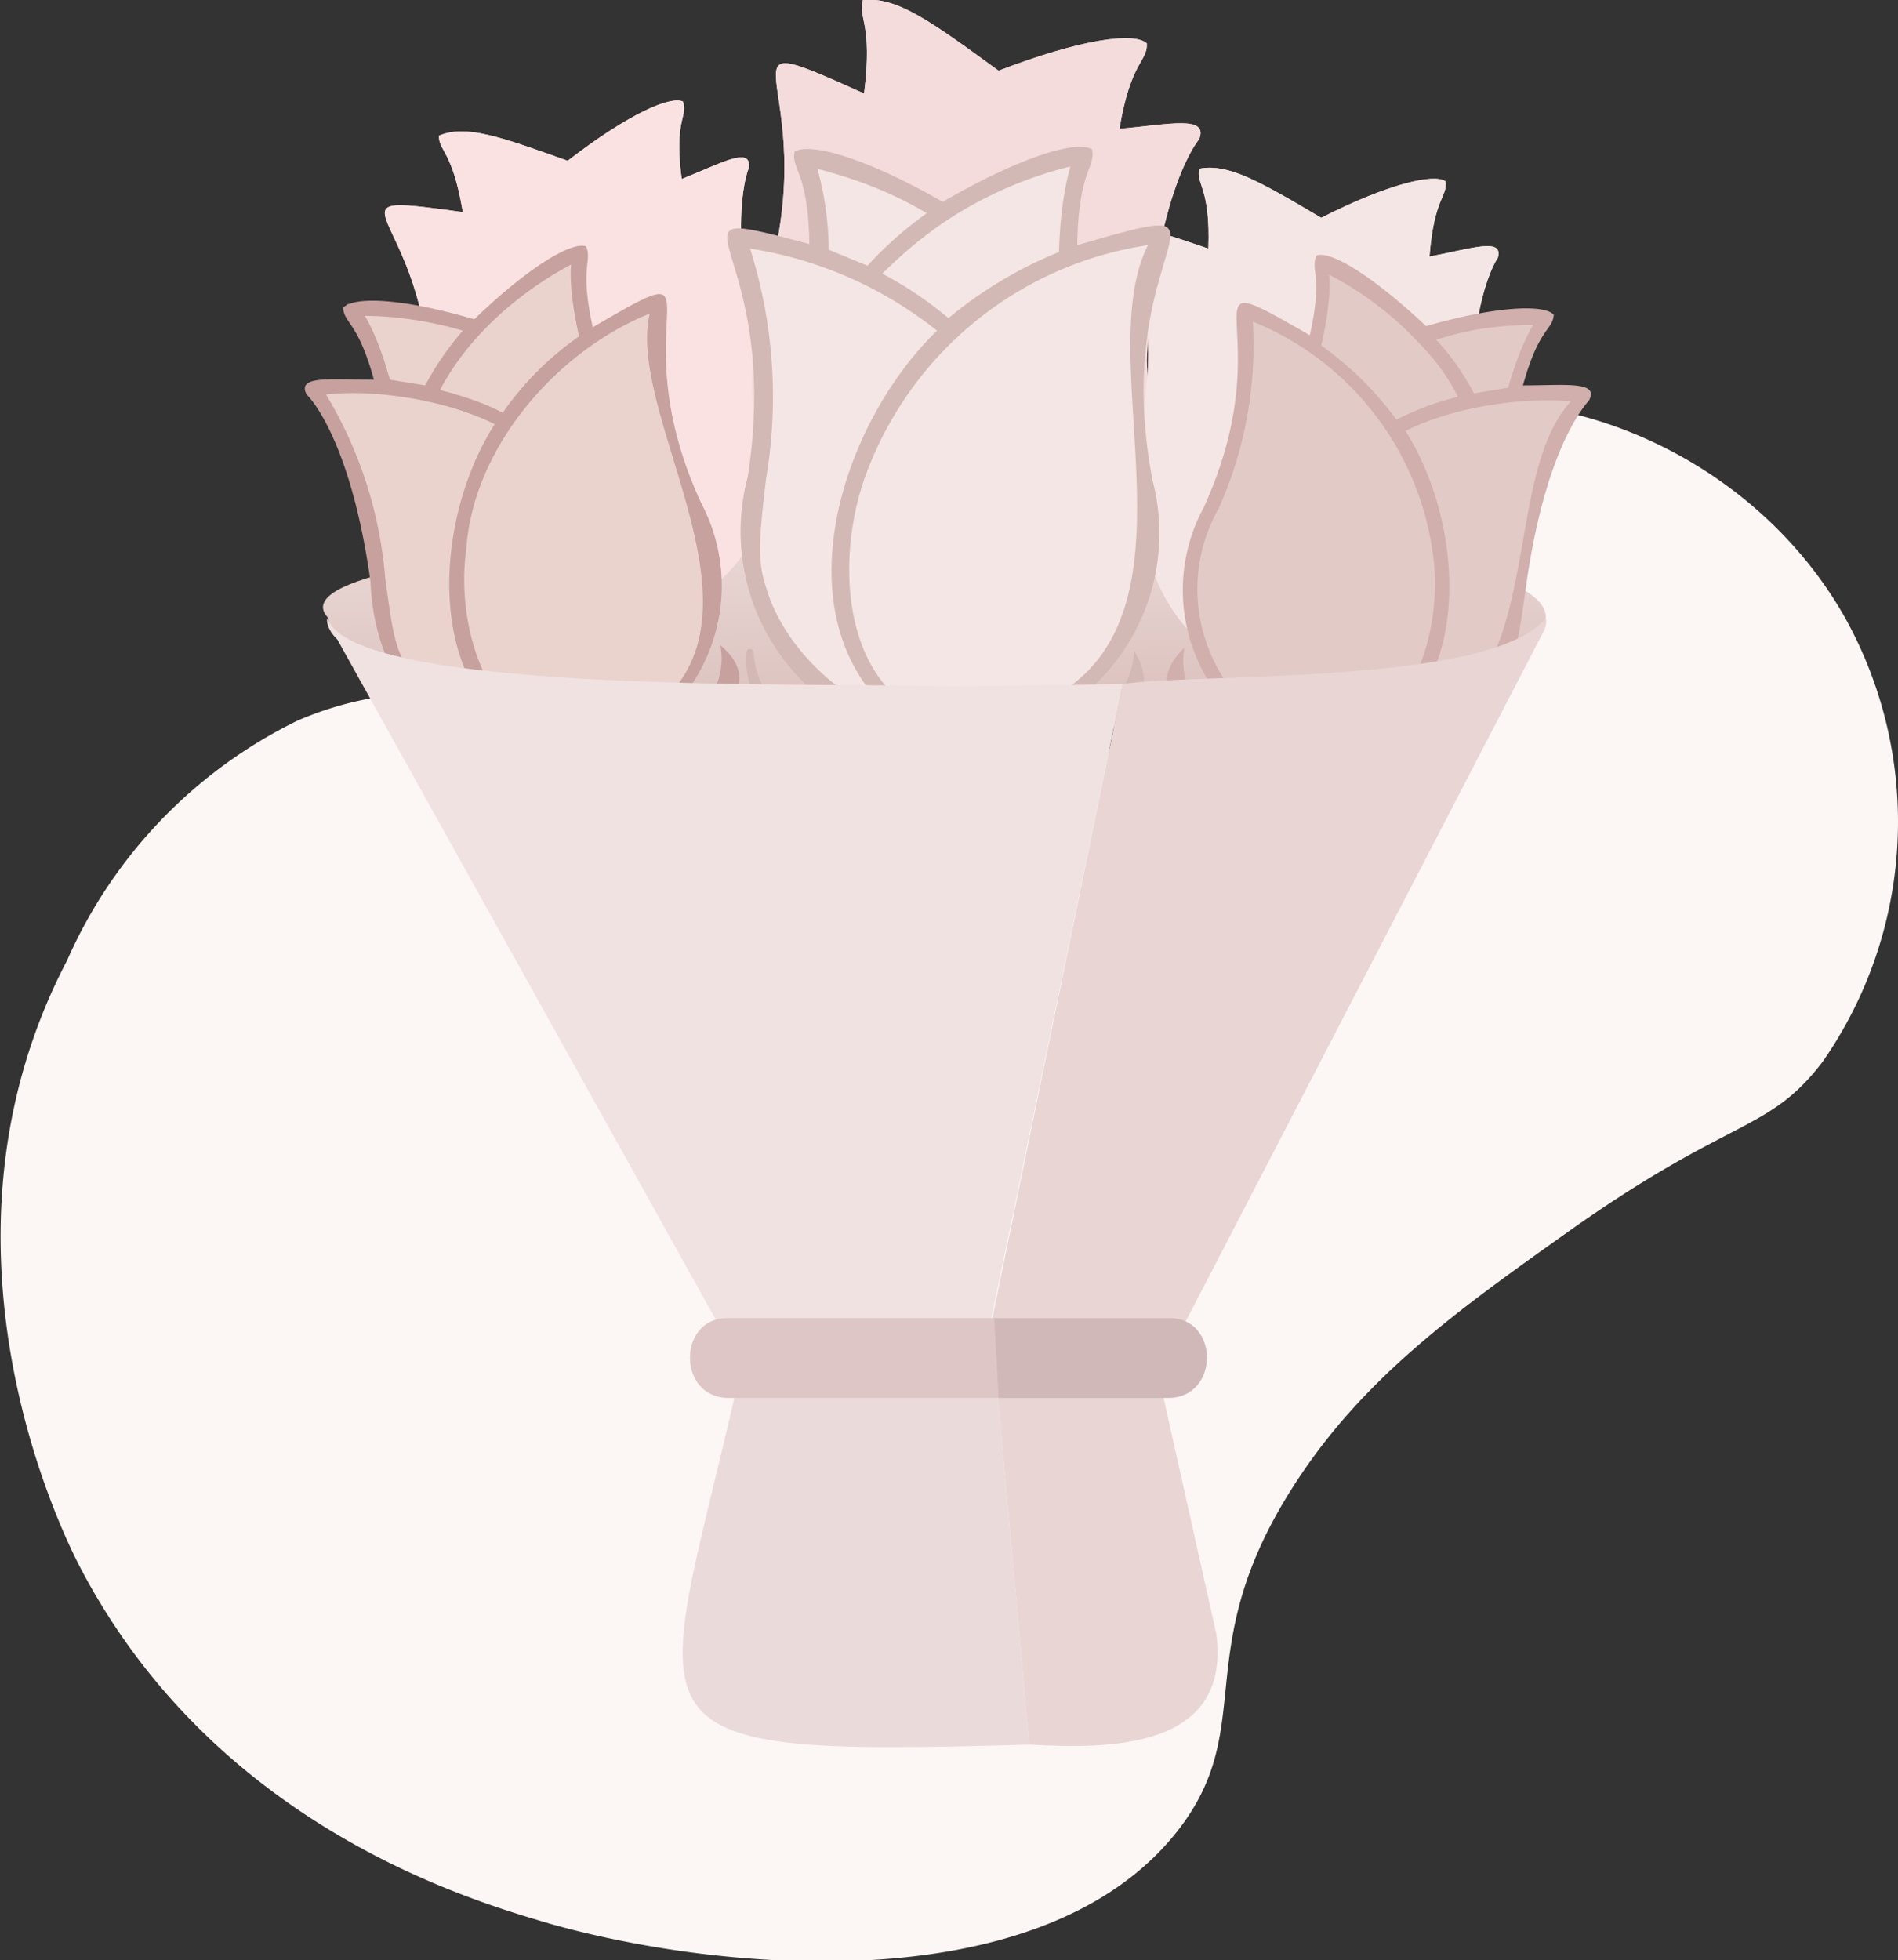 <svg version="1.1" id="Layer_1" xmlns="http://www.w3.org/2000/svg" x="0" y="0" viewBox="0 0 166.5 171.9" style="enable-background:new 0 0 166.5 171.9" xml:space="preserve"><rect x="0" y="0" width="166.5" height="171.9" fill="#333333" stroke="none"/><style>.st2{fill:#f9e2e1}.st3{fill:#f4dcdc}.st4{fill:#f4e6e4}.st6{fill:#ead3cc}.st8{fill:#e2cac7}.st11{fill:#e8d5d4}</style><path d="M89.5 70.6c-22 8.7-39.7-17.6-63.4-7.4a42.4 42.4 0 0 0-20.2 21c-13.1 25-.3 50.5 1.1 53.2 12 23 34.8 29.4 41.2 31.3 15.2 4.3 43.2 6.8 55-8 7.3-9.2 1-15.7 10.1-30.1 6.1-9.7 14.6-15.7 24.3-22.6 14.4-10.2 17.5-8.6 22.3-14.9a36.8 36.8 0 0 0 1.8-39.2c-8.2-14.2-25.3-21-38.1-17.8-18.6 4.5-15.5 27.1-34.1 34.5z" style="fill:#fcf6f5"/><linearGradient id="SVGID_1_" gradientUnits="userSpaceOnUse" x1="82.6" y1="89.8" x2="81.3" y2="17.5"><stop offset=".1" style="stop-color:#c9a39d"/><stop offset=".5" style="stop-color:#e3cecb"/><stop offset=".8" style="stop-color:#f7eeed"/><stop offset="1" style="stop-color:snow"/></linearGradient><path d="M109.5 47.1c-18-2.7-87.5.1-80.7 7.1 0 2.8 6.3 5.3 20.8 6.7 16.6 3.1 85.8-.9 86-6.7.1-3.1-8.3-5.7-26.1-7.1z" style="fill:url(#SVGID_1_)"/><path class="st2" d="M37.7 36.3c.7-17.8-11-19.6 2.9-17.7-.9-5.4-2.1-5.3-2.1-6.7 2.4-1 5.4.1 11.3 2.2 5.3-4.1 9-5.7 10.1-5.2.5 1.3-.8 1.5-.1 6.8 3.5-1.4 6.1-2.9 5.9-1 0 0-2.1 4.6 1 17.1 8.7 23.7-25.5 34.9-29 4.5z"/><path class="st2" d="M37.7 36.3c.7-17.8-11-19.6 2.9-17.7-.9-5.4-2.1-5.3-2.1-6.7 2.4-1 5.4.1 11.3 2.2 5.3-4.1 9-5.7 10.1-5.2.5 1.3-.8 1.5-.1 6.8 3.5-1.4 6.1-2.9 5.9-1 0 0-2.1 4.6 1 17.1 8.7 23.7-25.5 34.9-29 4.5z"/><path class="st3" d="M66.6 27c6.8-19.6-5.7-25.5 9.2-18.8.8-6.3-.6-6.7-.1-8.2 3-.3 6 1.9 11.9 6.2 7.3-2.8 11.9-3.4 13-2.4.1 1.6-1.4 1.5-2.4 7.5 4.4-.4 7.8-1.2 7 .9 0 0-3.9 4.5-4.6 19.4 1.6 29.3-40.2 30.5-34-4.6z"/><path class="st3" d="M66.6 27c6.8-19.6-5.7-25.5 9.2-18.8.8-6.3-.6-6.7-.1-8.2 3-.3 6 1.9 11.9 6.2 7.3-2.8 11.9-3.4 13-2.4.1 1.6-1.4 1.5-2.4 7.5 4.4-.4 7.8-1.2 7 .9 0 0-3.9 4.5-4.6 19.4 1.6 29.3-40.2 30.5-34-4.6z"/><path class="st4" d="M99.8 38.5c4-17.2-7-21.2 6.2-16.7.2-5.4-1.1-5.6-.8-7 2.5-.5 5.3 1.1 10.7 4.3 5.9-3 9.9-3.9 10.9-3.2.2 1.4-1 1.4-1.4 6.6 3.7-.7 6.5-1.7 6 .1 0 0-3 4.1-2.2 16.9 3.7 24.7-31.7 29.3-29.4-1z"/><path class="st4" d="M99.8 38.5c4-17.2-7-21.2 6.2-16.7.2-5.4-1.1-5.6-.8-7 2.5-.5 5.3 1.1 10.7 4.3 5.9-3 9.9-3.9 10.9-3.2.2 1.4-1 1.4-1.4 6.6 3.7-.7 6.5-1.7 6 .1 0 0-3 4.1-2.2 16.9 3.7 24.7-31.7 29.3-29.4-1zM82.2 63.8l1.3.3c-6.5 1.1-15.1-5.2-17.2-12.7-.8-2.9-.7-3.7-.1-9.8 1.6-16.2-2-21.3-2-21.3 3.8-.1 15.1 4 19 8.2-8.9 7.2-15.8 29.7-1 35.3z"/><path class="st4" d="M95.2 13s-1.5 2.5-1.4 9.1a32 32 0 0 0-10.5 6.4c-2.3-2-4.8-3.6-7.1-4.7 2.8-5.1 18.2-11.6 19-10.8z"/><path class="st4" d="M82.7 18.1a31 31 0 0 0-6.5 5.7c-1.5-.8-3-1.4-4.4-1.8-.1-6.4-1.5-8.8-1.5-8.8s6.1.8 12.4 4.9zM100.5 41.3c3.2 12.5-6.3 23.2-16.9 22.7-16.4-4.1-9.6-28.3-.3-35.6a37.7 37.7 0 0 1 18.9-8.5c-.1.2-3.6 5.3-1.7 21.4z"/><path d="M101.1 42.1c-4-21 9.6-25.3-6.6-20.6.1-6.6 1.6-6.7 1.3-8.4-1.3-.8-6 .5-13.1 4.6-7-4-11.7-5.2-13-4.4-.3 1.6 1.2 1.7 1.3 8.1-14.4-3.8-2.2-.5-5.4 20.4a18.6 18.6 0 0 0 14.1 23c-5.6 1-13.1-1-13.6-7.6 0-.3-.5-.4-.6-.1-1.6 15 41.4 11.8 34 0-.5 6.4-7.4 8.5-13 7.8a18.4 18.4 0 0 0 14.6-22.8zm-18-22.8a35 35 0 0 1 10.8-4.7c-.4 1.4-.9 3.8-1 7.5a36.7 36.7 0 0 0-9.7 5.8 32.7 32.7 0 0 0-5.8-3.9c1.7-1.7 3.6-3.3 5.7-4.7zm-1.8-.6a32.9 32.9 0 0 0-5.2 4.6l-3.4-1.4a27 27 0 0 0-1-7.1c1.8.5 5.6 1.5 9.6 3.9zM67.2 51.5c-.8-2.4-.6-4.3 0-9.5a43.1 43.1 0 0 0-1.4-20.2A35 35 0 0 1 82.2 29c-8.5 8.2-14 25.4-3.5 34-5-1.6-10-6.3-11.5-11.5zm16.4 12C73.7 61.6 73 48.9 76.2 41a31.3 31.3 0 0 1 24.5-19.5c-5.9 11.7 9 39.8-17.1 42z" style="fill:#d3b9b6"/><path class="st6" d="M50.4 65.6h1.1c-5.1 2.2-13.4-1.3-16.6-6.9-1.2-2.2-1.3-2.9-2-8C31 37.2 27 33.8 27 33.8c3.1-.8 13.1.2 17.1 2.9-5.8 7.6-7 27.3 6.3 28.9z"/><path class="st6" d="M50.9 21.6s-.7 2.3.6 7.7a26.7 26.7 0 0 0-7.3 7.3c-2.3-1.2-4.6-2-6.7-2.4 1.3-4.8 12.5-13.1 13.4-12.6z"/><path class="st6" d="M41.6 28.3a27 27 0 0 0-4.2 5.9l-4-.6c-1.3-5.2-3-6.9-3-6.9s5.3-.5 11.2 1.6zM60.8 43.6c5.1 9.5-.5 20.2-9.3 21.9-14.2 0-13.5-21.1-7.3-28.9 2-4.1 11.2-10.2 13.7-10.7 0 0-1.8 5 2.9 17.7z"/><path d="M61.5 44.1C54 27.8 64.2 21.6 52 28.7c-1.2-5.4 0-5.8-.6-7.1-1.2-.4-4.8 1.6-9.8 6.4-6.5-1.9-10.6-2-11.5-1 .1 1.4 1.3 1.2 2.7 6.3-3.8 0-6.8-.4-5.9 1.3 0 0 3.8 3.5 5.6 16.4.4 10 7.2 15.8 16.1 15.9-6.4 2.5-9.7 1.1-13.1-3.5 1.6 12.1 37.4 1.2 27.7-6.8.9 5.3-4.4 8.4-9 8.9a15.5 15.5 0 0 0 7.3-21.4zM42.2 29.2c3-3.2 6.2-5.1 7.9-6-.1 1.2 0 3.2.7 6.3a26.7 26.7 0 0 0-6.7 6.7c-1.7-.9-3.6-1.5-5.5-2 1-1.9 2.2-3.5 3.6-5zm-1.6-.2a25.6 25.6 0 0 0-3.3 4.8l-3.1-.5c-.8-2.9-1.6-4.6-2.2-5.6 1.6 0 4.9.2 8.6 1.3zm-4.9 29.5c-1.1-1.8-1.3-3.4-1.9-7.7a37 37 0 0 0-5.2-16.2c4.3-.5 10.6.5 14.8 2.6-5.4 8.4-6.4 23.6 3.9 28.5-4.4-.3-9.4-3.2-11.6-7.2zM51.5 65c-8.5.4-11.6-9.8-10.6-16.8.6-9.1 8.1-17.5 16.1-20.7-2.4 10.2 15.1 31.1-5.5 37.5z" style="fill:#c6a19d"/><path class="st8" d="M116.4 65.6h-1.1c5 2.1 13.1-1.2 16.2-6.8 1.2-2.1 1.3-2.8 2-7.8 1.9-13.2 5.8-16.6 5.8-16.6-3-.8-12.9.2-16.8 2.8 5.7 7.5 6.9 26.8-6.1 28.4z"/><path class="st8" d="M115.9 22.4s.7 2.3-.6 7.6c2.7 1.9 5.2 4.2 7.2 7.2 2.2-1.2 4.5-1.9 6.6-2.4-1.3-4.7-12.3-12.8-13.2-12.4z"/><path class="st8" d="M125 29a26 26 0 0 1 4.1 5.8 31 31 0 0 1 3.9-.6c1.3-5.1 2.9-6.7 2.9-6.7S130.8 27 125 29zM106.2 44.1c-5 9.3.5 19.8 9.1 21.5 13.9-.1 13.2-20.7 7.2-28.4a32 32 0 0 0-13.4-10.5c-.1 0 1.7 4.8-2.9 17.4z"/><path d="M112.7 65.6c-4.6-.5-9.7-3.6-8.8-8.8-8.6 8.3 20.1 16.8 28 2.4 1.2-2 1.4-3.7 2-8 1.8-12.6 5.5-16 5.5-16.1.9-1.7-2.1-1.3-5.8-1.3 1.4-5.1 2.6-4.8 2.7-6.2-.8-.9-4.9-.8-11.2 1-4.9-4.6-8.4-6.6-9.6-6.2-.6 1.3.6 1.7-.6 7-12-6.9-2-.9-9.3 15.1a15.2 15.2 0 0 0 7.1 21.1zm15.2-30.8a25 25 0 0 0-5.4 2 29 29 0 0 0-6.6-6.5c.7-3 .8-5 .7-6.2 1.6.8 4.8 2.7 7.7 5.8 1.5 1.5 2.7 3.1 3.6 4.9zm6.6-6.3c-.6 1-1.4 2.7-2.2 5.5l-3 .5a22 22 0 0 0-3.3-4.7c3.6-1.2 6.8-1.3 8.5-1.3zm-15.1 37.1c10.1-4.8 9.1-19.6 3.9-27.8 4.1-2.1 10.3-3 14.5-2.6-7 7.7-.8 28.7-18.4 30.4zm-12.5-21a34.9 34.9 0 0 0 3-16.4 25.7 25.7 0 0 1 15.8 20.4c1 6.9-2.1 16.9-10.4 16.5-8.1-1.6-13.2-11.9-8.4-20.5z" style="fill:#d1afac"/><path d="M83.2 60.2c-9.5-.4-52.2.9-54.5-6-.1.7.4 1.4.9 1.9l34.9 62.7h21.8L98.5 60l-15.3.2z" style="fill:#efe2e1"/><path class="st11" d="M135.6 54.2c-4.7 6-31.7 4.8-37.1 5.8l-12.1 58.8h16.1l33-63.6c.1-.3.2-.7.1-1z"/><path d="M65.3 118.7c-7.4 33.7-13.2 35.4 25 34.3l-3.1-34.3H65.3z" style="fill:#eadbda"/><path class="st11" d="m106.7 143.3-5.5-24.6h-14l3.1 34.3c7.1.4 17.7.4 16.4-9.7z"/><path d="M63.9 115.6c-4.5-.1-4.5 7 0 7h23.7l-.4-7H63.9z" style="fill:#ddc6c5"/><path d="M102.5 115.6H87.2l.4 7h14.9c4.5 0 4.5-7.1 0-7z" style="fill:#d1b8b8"/><linearGradient id="SVGID_2_" gradientUnits="userSpaceOnUse" x1="54.7" y1="64.9" x2="54.7" y2="64.9"><stop offset="0" style="stop-color:#deb6b4"/><stop offset="1" style="stop-color:#fff"/></linearGradient></svg>